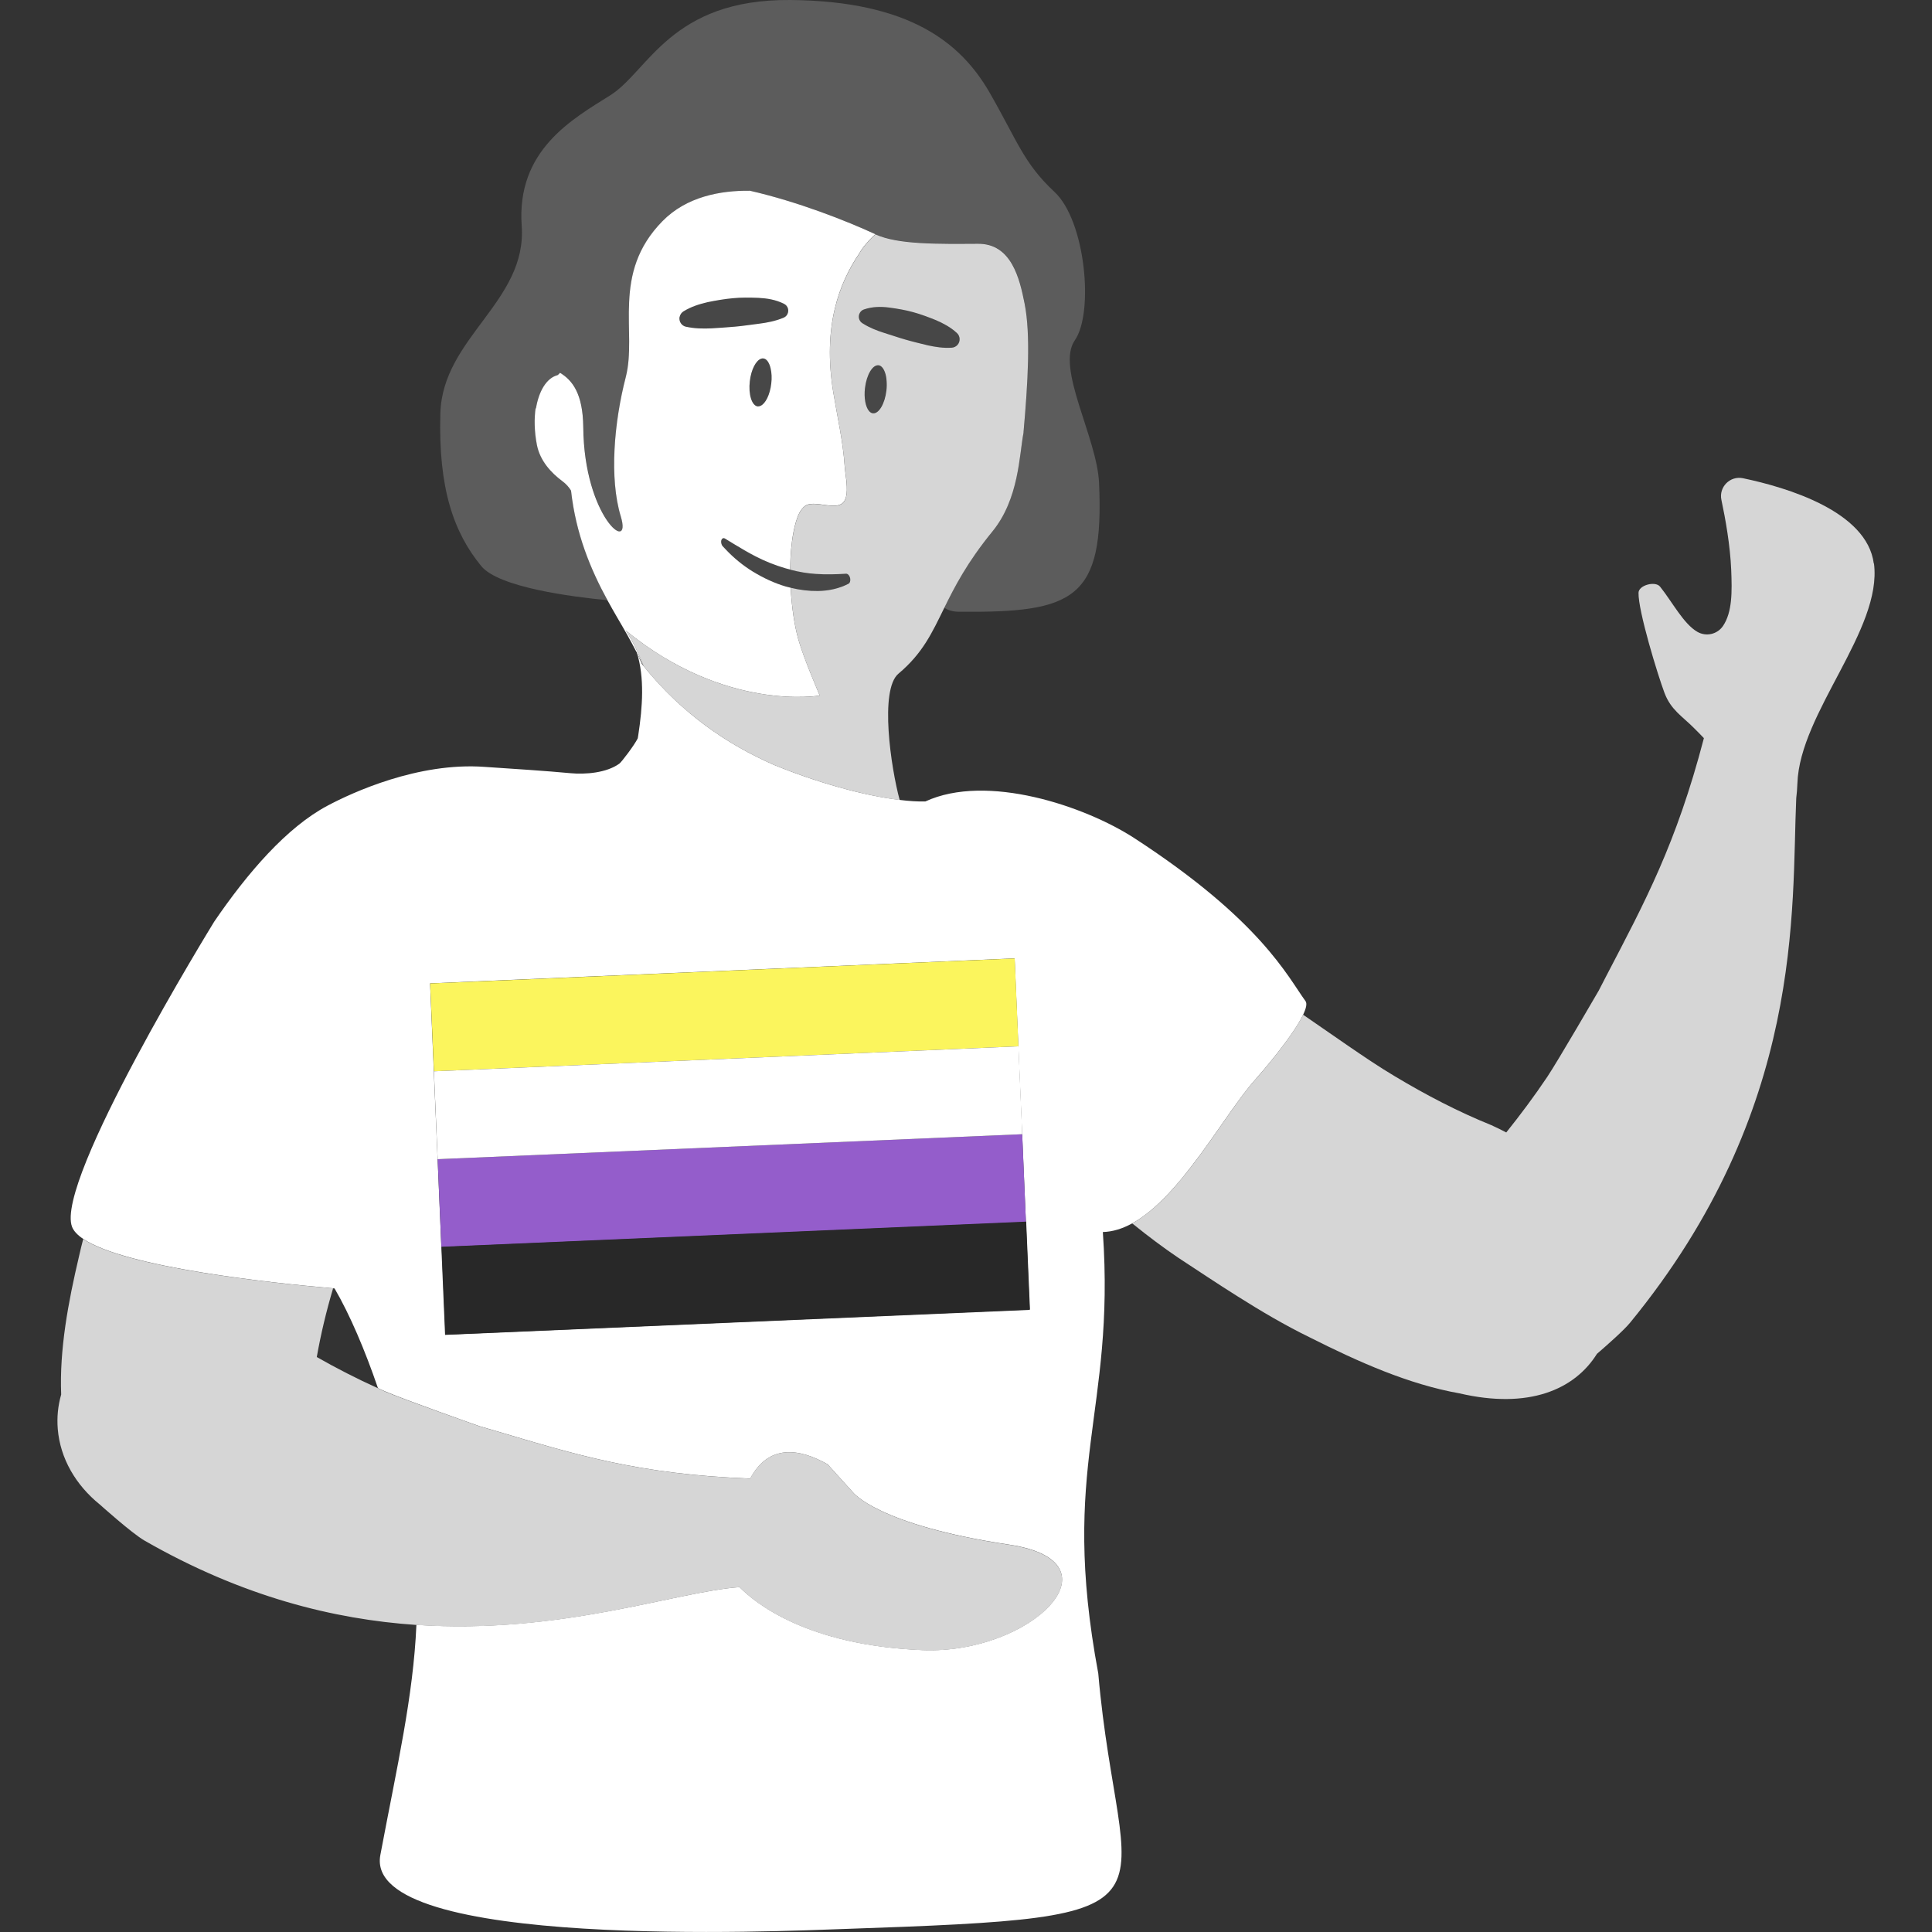 <svg viewBox="0 0 300 300" xmlns="http://www.w3.org/2000/svg"><rect x="0" y="0" width="300" height="300" fill="#333333" stroke="none"/><g fill="#fff"><path d="m 134.91 63.8 c .18 .21 .38 .34 .61 .37 .92 .11 1.86 -1.48 2.1 -3.54 .03 -.26 .05 -.51 .05 -.76 s 0 -.48 -.02 -.71 c -.04 -.51 -.13 -.97 -.26 -1.36 -.23 -.64 -.57 -1.05 -1.01 -1.1 -.92 -.11 -1.86 1.48 -2.1 3.54 -.18 1.54 .09 2.92 .62 3.55 z" opacity=".1"/><path d="m 87.31 74.69 c -1.74 -1.3 -3.44 -3.15 -3.92 -5.61 -.4 -2.06 -.44 -4.05 -.19 -5.78 .01 .07 .02 .14 .03 .21 .44 -2.76 1.64 -4.81 3.37 -5.26 .05 -.01 .22 -.17 .38 -.36 1.91 1.16 3.56 3.24 3.61 8.45 .13 13.99 7.64 19.83 5.83 13.86 -1.81 -5.96 -1.04 -14.64 .77 -21.64 s -2.32 -16.07 5.71 -24.23 c 3.75 -3.81 9.02 -4.77 13.58 -4.71 7.36 1.68 14.98 4.67 19.49 6.76 3.53 1.6 9.7 1.48 15.92 1.45 5.17 -.03 6.45 5.39 7.22 9.29 .95 4.85 .52 12.25 -.17 20.01 -.68 3.48 -.7 10.3 -4.85 15.39 -3.93 4.8 -5.87 8.59 -7.46 11.84 .57 .4 1.3 .62 2.24 .63 17.95 .18 22.61 -1.93 21.79 -20.02 -.32 -7.07 -6.74 -17.85 -3.76 -22.13 s 1.67 -18.55 -3.16 -23.04 c -4.82 -4.49 -5.77 -7.95 -10.13 -15.52 -4.39 -7.56 -12.29 -14.12 -30.88 -14.28 -18.6 -.16 -22.07 11.09 -27.96 14.79 -5.88 3.7 -14.6 8.51 -13.76 20.27 .84 11.77 -12.29 17.33 -12.63 29.1 s 2.11 18.57 6.35 23.74 c 2.7 3.3 14.02 4.77 19.61 5.3 -2.63 -4.84 -4.91 -10.29 -5.66 -17.03 -.31 -.51 -.73 -1 -1.38 -1.49 z" opacity=".2"/><path d="m 118.86 55.77 c -.1 -.06 -.21 -.1 -.33 -.11 -.1 -.01 -.21 .01 -.31 .03 -.81 .23 -1.58 1.68 -1.79 3.5 -.24 2.06 .31 3.81 1.23 3.92 .14 .02 .29 -.02 .43 -.09 .77 -.33 1.47 -1.72 1.67 -3.45 .1 -.89 .06 -1.71 -.1 -2.38 -.05 -.22 -.12 -.42 -.19 -.61 -.16 -.38 -.36 -.67 -.61 -.82 z" opacity=".1"/><path d="m 99.01 101.56 c .32 .63 .63 1.26 .92 1.88 l .04 .04 c -.77 -1.82 -1.53 -3.66 -2.79 -5.57 15.52 12.7 30.11 10.09 30.11 10.09 s -2.49 -5.73 -3.33 -8.73 c -.62 -2.21 -1.03 -5.07 -1.19 -8.01 -.27 -.07 -.53 -.12 -.8 -.2 -1.69 -.5 -3.38 -1.28 -5.03 -2.28 -1.5 -.92 -2.97 -2.09 -4.33 -3.55 -.13 -.14 -.26 -.27 -.39 -.41 -.23 -.26 -.31 -.71 -.18 -1.01 .11 -.24 .32 -.31 .52 -.19 .49 .3 .97 .59 1.46 .89 1.08 .65 2.15 1.29 3.24 1.85 1.56 .81 3.14 1.43 4.72 1.89 .24 .07 .48 .13 .72 .19 v -.06 c .01 -.59 .02 -1.17 .05 -1.75 .02 -.34 .04 -.68 .07 -1.02 v -.01 c .01 -.12 .02 -.23 .03 -.35 .04 -.46 .09 -.9 .15 -1.34 .14 -1.05 .34 -2.03 .6 -2.91 .14 -.46 .3 -.92 .52 -1.35 .21 -.4 .48 -.77 .83 -1.05 .54 -.43 1.4 -.41 2.3 -.3 1.27 .15 2.66 .46 3.46 -.09 .47 -.32 .67 -.89 .75 -1.56 .16 -1.36 -.23 -3.14 -.3 -4.27 -.26 -3.88 -1.15 -7.69 -1.78 -11.52 -1.65 -10.12 .89 -16.87 4.04 -21.5 .6 -1.2 2.46 -3.01 2.53 -2.98 -4.51 -2.09 -12.13 -5.08 -19.49 -6.76 -4.56 -.06 -9.84 .9 -13.58 4.71 -8.03 8.16 -3.9 17.23 -5.71 24.23 s -2.58 15.68 -.77 21.64 -5.7 .13 -5.83 -13.86 c -.05 -5.21 -1.69 -7.3 -3.61 -8.45 -.16 .19 -.34 .35 -.38 .36 -1.72 .45 -2.93 2.49 -3.37 5.26 -.01 -.07 -.02 -.14 -.03 -.21 -.25 1.73 -.21 3.72 .19 5.78 .48 2.46 2.18 4.31 3.92 5.61 .65 .48 1.07 .98 1.38 1.49 .75 6.74 3.03 12.2 5.66 17.03 .49 .89 .98 1.77 1.48 2.62 1.12 1.9 2.15 3.71 3.06 5.49 -.03 -.09 -.05 -.18 -.08 -.27 .06 .17 .14 .35 .2 .52 z m 20.75 -41.99 c -.2 1.73 -.9 3.12 -1.67 3.45 -.14 .06 -.29 .1 -.43 .09 -.92 -.11 -1.47 -1.86 -1.23 -3.92 .21 -1.83 .98 -3.27 1.79 -3.5 .1 -.03 .21 -.05 .31 -.03 .12 .01 .22 .05 .33 .11 .25 .15 .45 .44 .61 .82 .08 .18 .14 .39 .19 .61 .16 .66 .21 1.49 .1 2.38 z m -14.22 -10.38 c .08 -.36 .3 -.66 .59 -.84 1.2 -.74 2.47 -1.13 3.75 -1.43 1.29 -.26 2.58 -.49 3.9 -.61 1.31 -.13 2.64 -.11 3.97 -.06 1.33 .07 2.69 .27 4 .93 .59 .3 .82 1.01 .52 1.6 -.13 .27 -.36 .46 -.61 .56 l -.05 .02 c -1.26 .51 -2.47 .74 -3.71 .9 -1.24 .15 -2.47 .35 -3.72 .46 -1.25 .12 -2.5 .19 -3.76 .27 -1.26 .05 -2.53 .04 -3.87 -.25 h -.02 c -.71 -.15 -1.15 -.85 -1 -1.56 z"/><path d="m 158.93 67.15 c .69 -7.77 1.13 -15.17 .17 -20.01 -.77 -3.9 -2.05 -9.32 -7.22 -9.29 -6.22 .03 -12.39 .15 -15.92 -1.45 -.07 -.03 -1.93 1.78 -2.53 2.98 -3.15 4.64 -5.7 11.39 -4.04 21.5 .63 3.84 1.52 7.64 1.78 11.52 .08 1.13 .47 2.92 .3 4.27 -.08 .67 -.28 1.24 -.75 1.56 -.8 .56 -2.19 .24 -3.46 .09 -.91 -.11 -1.76 -.13 -2.3 .3 -.36 .28 -.62 .65 -.83 1.05 -.22 .42 -.38 .89 -.52 1.35 -.26 .88 -.45 1.86 -.6 2.91 -.06 .44 -.11 .88 -.15 1.34 -.01 .12 -.02 .23 -.03 .35 v .01 c -.03 .34 -.05 .68 -.07 1.02 -.03 .57 -.05 1.16 -.05 1.75 v .06 c 1.33 .35 2.67 .58 3.99 .66 1.56 .11 3.11 .06 4.68 -.03 .28 -.02 .57 .32 .64 .76 .06 .37 -.06 .69 -.26 .79 -1.48 .77 -3.09 1.1 -4.74 1.13 -1.39 .02 -2.81 -.15 -4.24 -.5 .16 2.93 .57 5.8 1.19 8.01 .84 3.01 3.33 8.73 3.33 8.73 s -14.58 2.61 -30.11 -10.09 c 1.26 1.91 2.02 3.75 2.79 5.57 6.01 7.39 12.96 12.1 20.2 15.28 6.63 2.71 13.89 4.77 19.52 5.45 -1.35 -4.97 -3.16 -17.11 -.19 -19.61 3.78 -3.18 5.2 -6.32 7.12 -10.23 1.6 -3.25 3.53 -7.03 7.46 -11.84 4.16 -5.08 4.17 -11.91 4.85 -15.39 z m -22.53 -10.44 c .43 .05 .78 .46 1.01 1.1 .14 .38 .23 .84 .26 1.36 .02 .23 .02 .47 .02 .71 s -.02 .5 -.05 .76 c -.24 2.06 -1.18 3.64 -2.1 3.54 -.23 -.03 -.44 -.16 -.61 -.37 -.53 -.63 -.8 -2.01 -.62 -3.55 .24 -2.06 1.18 -3.64 2.1 -3.54 z m 12.28 -3.15 c -.24 .26 -.56 .41 -.89 .43 -1.32 .09 -2.52 -.11 -3.7 -.36 -1.17 -.29 -2.33 -.56 -3.47 -.89 -1.14 -.32 -2.25 -.72 -3.37 -1.06 -1.12 -.36 -2.19 -.77 -3.29 -1.46 l -.05 -.03 c -.56 -.36 -.72 -1.09 -.37 -1.65 .15 -.24 .37 -.41 .62 -.49 1.34 -.46 2.66 -.45 3.93 -.29 1.27 .17 2.52 .38 3.73 .72 1.21 .33 2.38 .78 3.53 1.24 1.14 .5 2.25 1.08 3.23 1.98 .54 .49 .58 1.33 .09 1.87 z" opacity=".8"/><path d="m 145.35 49.72 c -1.15 -.46 -2.32 -.91 -3.53 -1.24 -1.21 -.35 -2.46 -.55 -3.73 -.72 -1.26 -.15 -2.59 -.17 -3.93 .29 -.25 .09 -.47 .25 -.62 .49 -.35 .56 -.19 1.3 .37 1.65 l .05 .03 c 1.09 .69 2.17 1.1 3.29 1.46 1.12 .34 2.23 .74 3.37 1.06 1.14 .33 2.3 .6 3.47 .89 1.18 .25 2.38 .46 3.7 .36 .33 -.02 .65 -.17 .89 -.43 .49 -.54 .45 -1.38 -.09 -1.87 -.99 -.89 -2.09 -1.47 -3.23 -1.98 z" opacity=".1"/><path d="m 106.55 50.74 h .02 c 1.33 .29 2.6 .3 3.87 .25 1.26 -.08 2.52 -.14 3.76 -.27 1.25 -.11 2.48 -.31 3.72 -.46 1.24 -.16 2.45 -.39 3.71 -.9 l .05 -.02 c .26 -.1 .48 -.3 .61 -.56 .3 -.59 .06 -1.3 -.52 -1.6 -1.31 -.66 -2.67 -.87 -4 -.93 -1.33 -.05 -2.66 -.07 -3.97 .06 -1.31 .12 -2.61 .35 -3.9 .61 -1.28 .29 -2.55 .69 -3.75 1.43 -.29 .18 -.51 .48 -.59 .84 -.15 .71 .29 1.4 1 1.56 z" opacity=".1"/><path d="m 131.75 90.63 c .2 -.11 .32 -.43 .26 -.79 -.07 -.44 -.35 -.78 -.64 -.76 -1.57 .09 -3.12 .14 -4.68 .03 -1.32 -.08 -2.66 -.31 -3.99 -.66 -.24 -.06 -.48 -.12 -.72 -.19 -1.58 -.46 -3.15 -1.08 -4.72 -1.89 -1.08 -.56 -2.15 -1.19 -3.24 -1.85 -.49 -.29 -.97 -.58 -1.46 -.89 -.2 -.12 -.41 -.06 -.52 .19 -.13 .3 -.05 .75 .18 1.01 .13 .14 .26 .27 .39 .41 1.36 1.46 2.82 2.63 4.33 3.55 1.65 1 3.34 1.78 5.03 2.28 .27 .08 .53 .14 .8 .2 1.42 .35 2.84 .52 4.24 .5 1.65 -.04 3.27 -.36 4.74 -1.13 z" opacity=".1"/><path d="m 202.71 155.44 c -2.78 -3.81 -6.93 -12.53 -26.58 -25.3 -7.69 -4.99 -22.91 -10.1 -32.44 -5.69 -1.2 .03 -2.55 -.06 -4 -.24 -5.64 -.67 -12.89 -2.73 -19.52 -5.44 -7.24 -3.18 -14.19 -7.89 -20.2 -15.29 -.01 -.01 -.02 -.03 -.03 -.04 -.08 -.1 -.16 -.19 -.24 -.29 -.26 -.53 -.48 -1.06 -.68 -1.59 -.07 -.17 -.14 -.34 -.21 -.52 .03 .09 .05 .19 .08 .28 1.21 3.89 .89 8.45 .22 12.84 -.02 .16 -.05 .33 -.08 .49 -.54 1.08 -2.52 3.69 -2.86 3.93 -2 1.44 -5.25 1.7 -7.61 1.48 -3.81 -.36 -8.57 -.66 -13.32 -.98 -10.31 -.75 -20.57 4 -24.37 6.02 -6.32 3.35 -12.42 10.4 -17.66 18.09 v .01 c -.12 .2 -6.29 10.22 -12.1 21.1 -5.83 10.91 -11.29 22.67 -9.92 26.21 .26 .66 .86 1.29 1.75 1.88 6.63 4.42 29.01 6.81 38.79 7.66 .08 0 .15 .01 .22 .02 2.37 4.05 4.74 9.62 6.74 15.48 .36 .16 .71 .34 1.08 .49 2.62 1.16 14.63 5.4 14.63 5.4 l 2.6 .76 c 12.28 3.63 22.08 6.74 39.49 7.39 2.87 -5.39 7.62 -4.71 12.03 -2.21 l 3.92 4.34 s 3.83 5.07 24.25 8.13 c 17.92 2.68 3.43 17.08 -13.46 16.38 -17.8 -.74 -25.85 -7.2 -28.39 -9.78 -9.98 .71 -27.73 7.38 -50.18 5.86 -.49 11.18 -2.99 21.86 -5.6 35.74 -2.79 14.83 63 11.79 71.5 11.5 56.26 -1.93 43.21 -2.43 39.98 -39.69 -6.07 -32.55 2.66 -40.24 .71 -68.55 1.55 -.04 3.07 -.53 4.55 -1.34 7.61 -4.18 14.31 -16.98 19.15 -22.37 .92 -1.03 5.83 -6.72 7.4 -10.04 .46 -.96 .65 -1.73 .36 -2.12 z m -133.6 51.85 l -.58 -13.65 -.58 -13.65 -.59 -13.65 -.03 -.73 -.55 -12.91 8.24 -.36 64.02 -2.73 18.51 -.79 .58 13.64 .51 11.92 .08 1.73 1.16 27.29 -90.77 3.88 z"/><path d="m 114.84 246.45 c 2.53 2.59 10.59 9.05 28.39 9.79 16.89 .7 31.38 -13.69 13.46 -16.37 -20.42 -3.06 -24.25 -8.14 -24.25 -8.14 l -3.92 -4.34 c -4.41 -2.51 -9.17 -3.18 -12.04 2.21 -17.41 -.65 -27.2 -3.76 -39.49 -7.39 l -2.6 -.76 s -12.01 -4.24 -14.64 -5.39 c -.36 -.16 -.71 -.33 -1.07 -.5 -3.28 -1.48 -6.44 -3.1 -9.49 -4.84 .63 -3.57 1.48 -7.12 2.53 -10.66 -9.79 -.85 -32.17 -3.23 -38.8 -7.66 -.23 .88 -.44 1.75 -.64 2.63 -1.7 7.22 -3.06 14.51 -2.78 21.51 -.5 1.73 -.68 3.53 -.53 5.36 .38 4.57 2.79 8.7 6.53 11.72 0 0 4.95 4.45 6.92 5.59 15.22 8.74 29.47 12.25 42.22 13.11 22.45 1.53 40.2 -5.15 50.18 -5.87 z" opacity=".8"/><path d="m 290.96 87.51 c -1.05 -8.13 -13.53 -11.83 -20.31 -13.25 -2.01 -.42 -3.78 1.37 -3.35 3.37 .63 2.95 1.36 7.06 1.52 10.84 .14 3.39 .18 6.6 -1.28 8.74 -.88 1.29 -2.6 1.68 -3.96 .91 -2.16 -1.23 -3.93 -4.69 -5.81 -7.03 -.74 -.91 -3.31 -.23 -3.34 .95 -.07 2.81 2.98 12.76 4.03 15.55 1 2.66 2.78 3.64 4.58 5.46 .52 .51 1.03 1.03 1.54 1.57 -4.31 16.5 -9.2 25.5 -15.1 36.82 l -1.24 2.4 s -6.39 11.01 -7.99 13.39 c -2.02 3.01 -4.16 5.87 -6.36 8.62 -.75 -.4 -1.53 -.78 -2.33 -1.14 -5.14 -2.08 -10.13 -4.68 -14.98 -7.59 -2.43 -1.44 -4.79 -3.05 -7.15 -4.66 l -7.08 -4.89 c -1.58 3.32 -6.48 9.02 -7.4 10.04 -4.83 5.39 -11.53 18.18 -19.14 22.36 2.5 2.02 4.93 3.84 7.22 5.38 3.05 1.99 5.92 3.93 9.13 5.94 3.67 2.32 7.39 4.51 11.2 6.37 7.58 3.82 15.37 7.3 23.26 8.7 10.77 2.51 17.88 -.58 21.35 -6.13 1.61 -1.39 4.18 -3.66 5.14 -4.83 27.19 -33.16 25.05 -64.28 25.81 -81.46 .09 -.66 .14 -1.42 .18 -2.31 .37 -10.97 13.21 -23.84 11.89 -34.13 z" opacity=".8"/></g><path d="m 67.96 180 l .58 13.64 90.77 -3.88 -.58 -13.64 z" fill="#945dcb"/><path d="m 68.79 191.69 h 90.85 v 13.66 h -90.85 z" fill="#282828" transform="matrix(.999 -.043 .043 .999 -8.38 5.06)"/><path d="m 158.15 162.47 l -.58 -13.64 -18.51 .79 -64.03 2.74 -8.24 .35 .56 12.91 .03 .73 80.15 -3.42 z" fill="#fbf55d"/><path d="m 147.53 162.93 l -80.15 3.42 .58 13.65 90.77 -3.88 -.07 -1.74 -.51 -11.91 z" fill="#fff"/></svg>